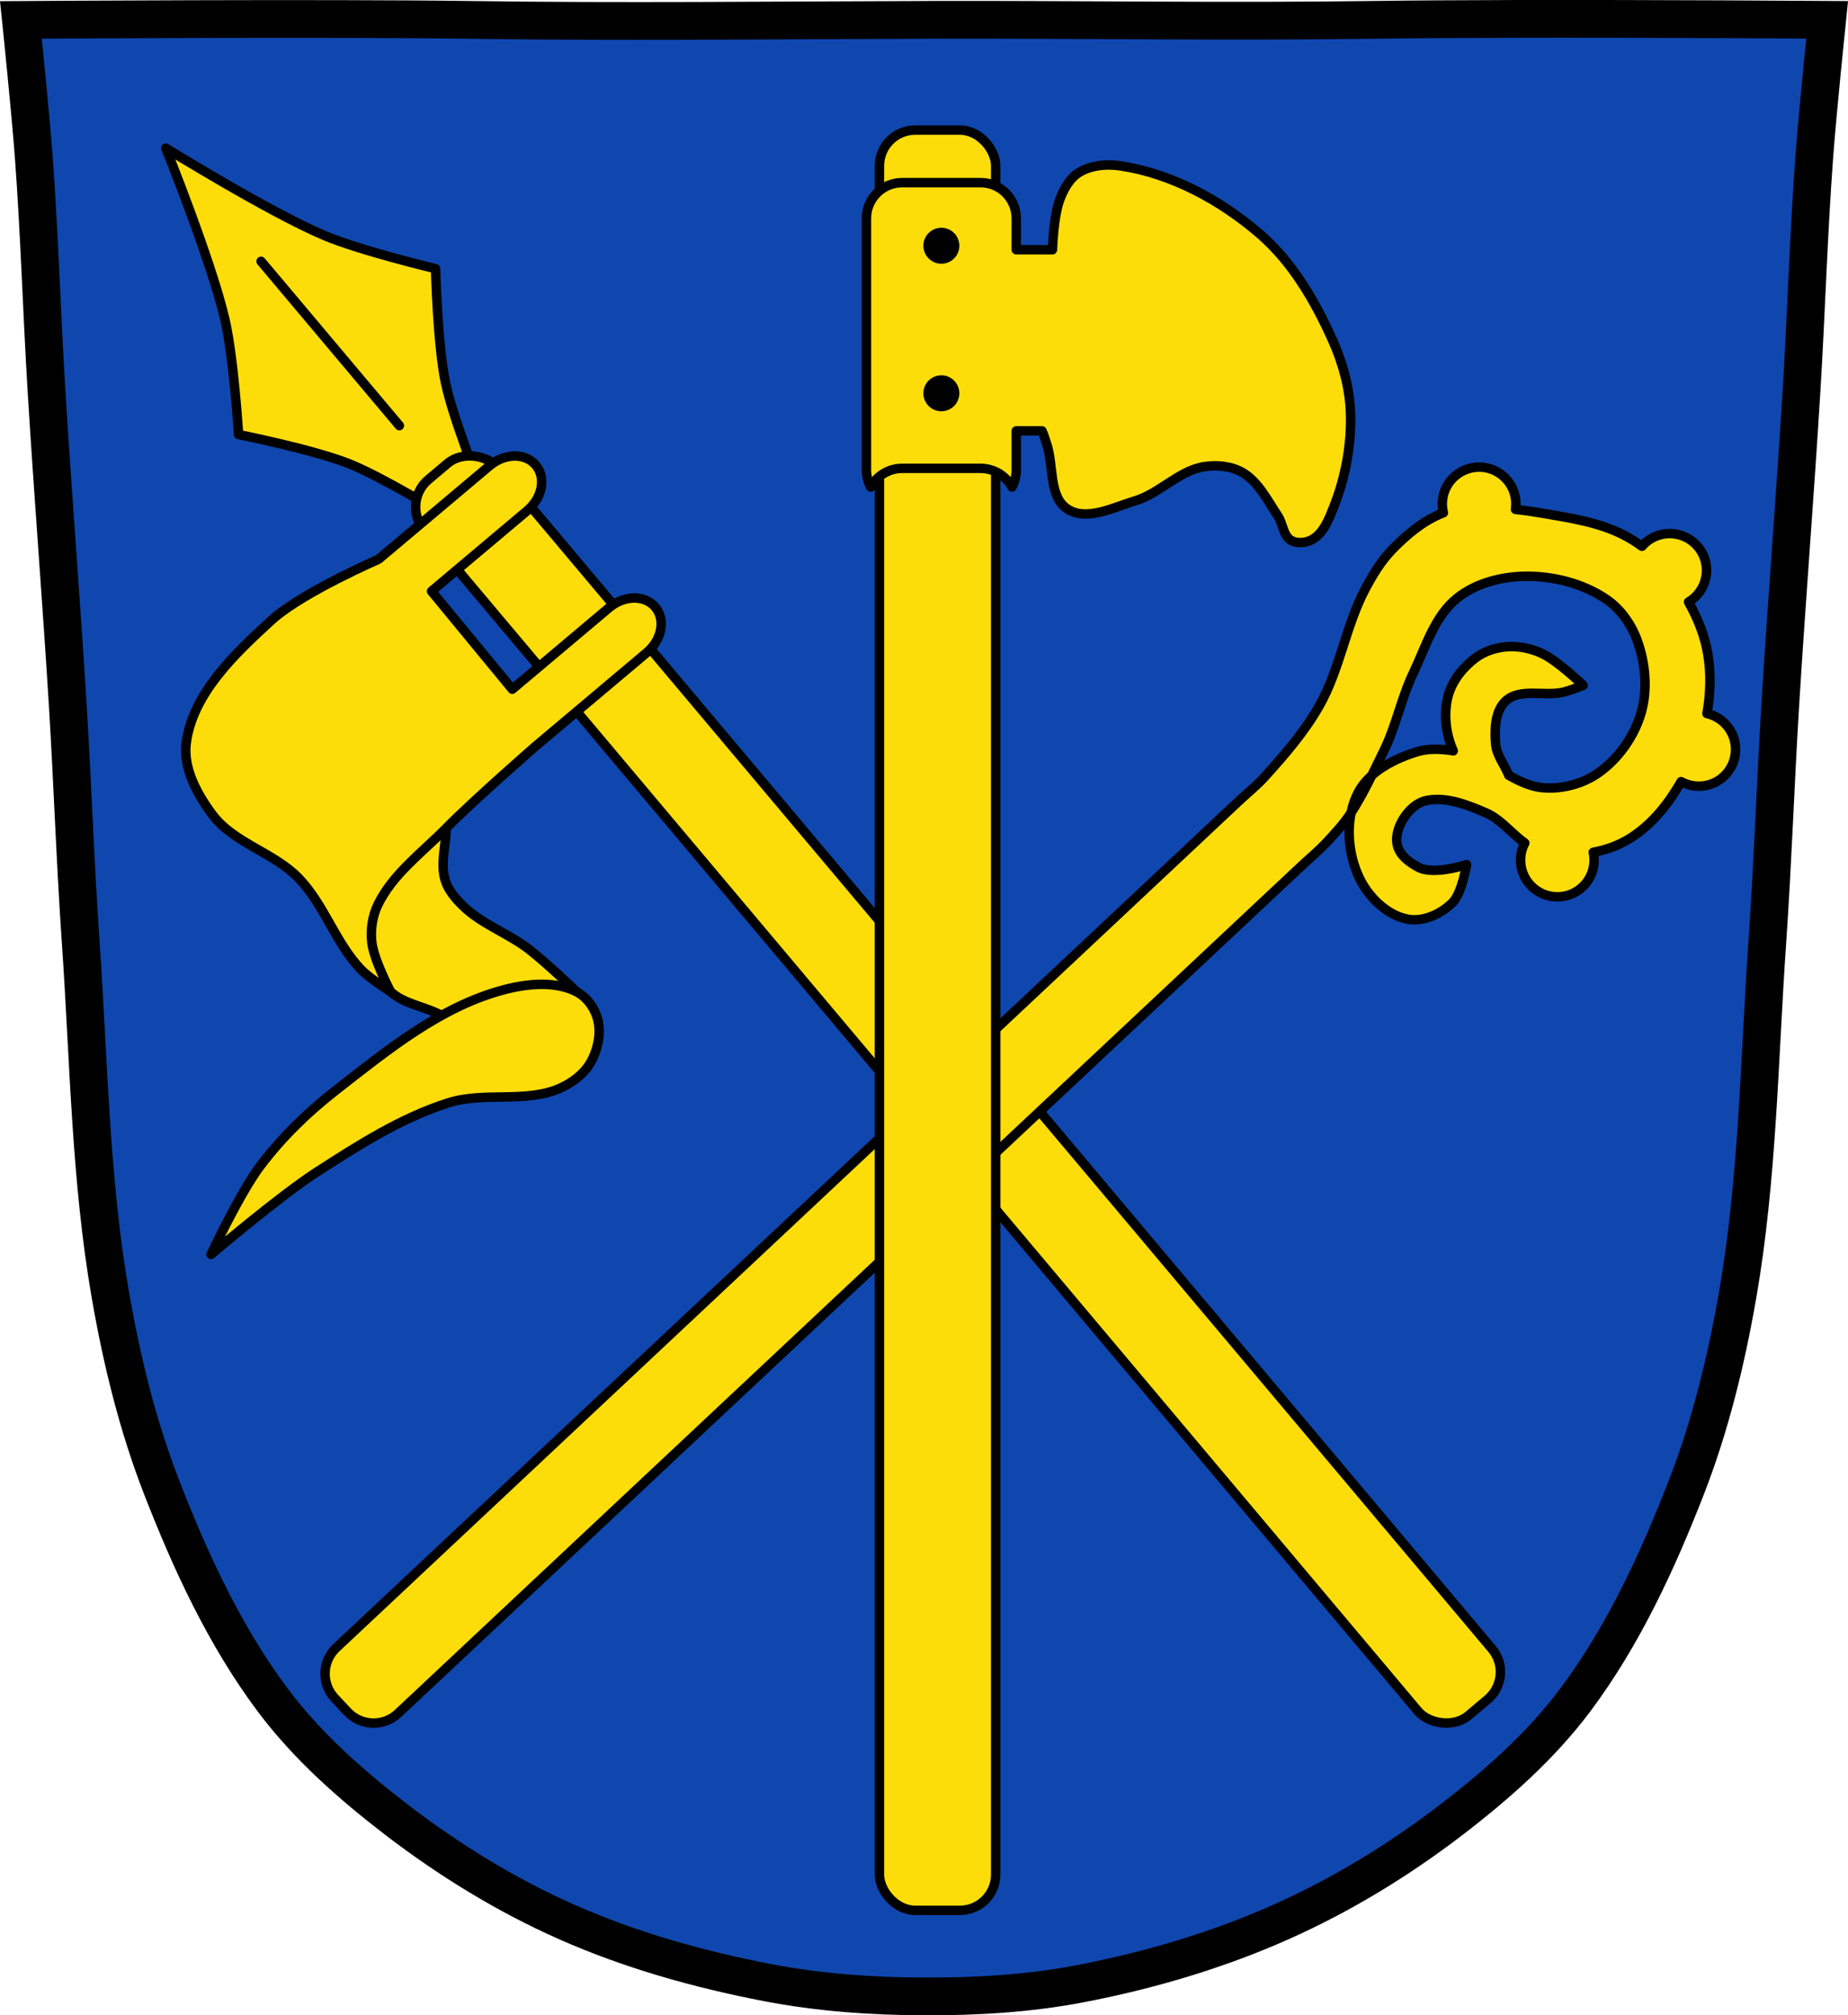 <?xml version="1.0" encoding="UTF-8" standalone="no"?><svg xmlns="http://www.w3.org/2000/svg" width="979.28" height="1067.6" viewBox="0 0 979.284 1067.603"><g transform="translate(112.27 16.498)" stroke="#000"><path d="m687.2-6.473c-26.17.053-51.02.198-70.798.478-79.11 1.122-156.7-.214-235.05 0-2.653.007-5.305.036-7.958.043-78.35.214-155.94 1.122-235.05 0-79.11-1.122-239.53 0-239.53 0 0 0 4.995 48.18 6.784 72.32 3.067 41.38 4.256 82.87 6.784 124.29 3.405 55.766 7.902 111.49 11.307 167.25 2.529 41.41 3.91 82.9 6.784 124.29 4.346 62.59 5.02 125.75 15.786 187.56 6.02 34.562 14.418 68.979 27.14 101.67 15.355 39.473 33.473 78.71 58.839 112.63 18.288 24.456 41.648 45.04 65.884 63.62 27.747 21.272 57.962 39.816 89.93 53.968 33.818 14.97 69.917 25.08 106.24 32.09 27.334 5.278 55.35 7.255 83.19 7.349 27.662.094 55.55-1.52 82.71-6.741 36.46-7.01 72.54-17.626 106.46-32.746 31.934-14.235 62.23-32.696 89.98-53.968 24.24-18.58 47.595-39.17 65.884-63.62 25.365-33.919 43.484-73.16 58.839-112.63 12.718-32.695 21.12-67.16 27.14-101.72 10.762-61.814 11.44-124.97 15.786-187.56 2.874-41.39 4.256-82.87 6.784-124.29 3.405-55.766 7.902-111.44 11.307-167.21 2.529-41.41 3.717-82.909 6.784-124.29 1.79-24.14 6.784-72.32 6.784-72.32 0 0-90.24-.636-168.73-.478z" fill="#0f47af" stroke-width="20"/><g transform="matrix(.765-.644.644.765-1448.1 1416.91)" fill="#fcdd09" stroke-width="5"><g stroke-linejoin="round"><g fill-rule="evenodd"><path d="m1765.11 298.91c1.198 9.15 7.948 16.658 11.753 25.07 4.489 9.921 4.879 22.76 13.07 29.941 7.383 6.476 18.601 6.673 28.31 8.166 7.356 1.131 22.32.544 22.32.544 0 0-2.457-22.649-4.899-33.752-3.01-13.682-10.652-26.338-11.976-40.28-.517-5.446-.549-11.314 1.633-16.331 3.655-8.404 12.1-13.769 18.15-20.656 7.02-7.993 21.05-23.984 21.05-23.984 0 0-26.307-12.913-40.28-11.976-11.912.799-23.618 6.905-32.663 14.698-9.152 7.885-15.177 19.243-19.598 30.485-4.721 12-8.528 25.294-6.853 38.08z"/><path d="m1961.79-119.69c0 0-20.223 61.683-34.532 89.68-9.508 18.604-33.698 51.25-33.698 51.25 0 0 25.15 31.412 34.947 49.711 9.08 16.965 21.633 54.836 21.633 54.836l11.649-5.639 11.649 5.639c0 0 12.55-37.871 21.634-54.836 9.797-18.299 34.947-49.711 34.947-49.711 0 0-24.19-32.646-33.698-51.25-14.31-28-34.532-89.68-34.532-89.68z"/></g><rect rx="18.957" y="104.26" x="1936.17" height="855.85" width="51.25" stroke-linecap="round"/></g><g stroke-linecap="round"><path d="m1961.79 72.49v-113.77" fill-rule="evenodd"/><path d="m1845.56 107.67c-.719.002-1.419.017-2.1.045-26.355 1.09-56.959 2.846-76.38 20.697-9.908 9.108-13.04 24.506-13.799 37.943-1.061 18.894 12.03 36.31 13.305 55.19 1.316 19.438-7.133 38.702-5.912 58.15.412 6.561 4.436 19.219 4.436 19.219 0 0 4.071-18.836 9.361-26.609 3.668-5.391 8.854-10.1 14.783-12.813 16.602-7.599 36.03-6.185 54.21-7.885 21.356-1.997 64.29-2.705 64.29-2.705h38.451 38.451c10.502 0 18.957-6.922 18.957-15.521 0-8.599-8.455-15.523-18.957-15.523h-67.02l.717-67.27h66.3c10.502 0 18.957-6.922 18.957-15.521 0-8.599-8.455-15.523-18.957-15.523h-76.902c0 0-39.904-11.944-62.19-11.871z" stroke-linejoin="round"/></g><path d="m1840.55 362.63c-4.819-11.771-16.846-20.07-28.31-25.586-31.481-15.14-68.52-15.574-103.43-16.876-18.749-.699-37.784.707-56.07 4.899-17.41 3.991-50.08 19.05-50.08 19.05 0 0 47.718-.298 71.31 2.722 25.985 3.325 52.56 6.835 76.76 16.876 18.318 7.601 31.05 26.54 50.08 32.12 6.791 1.991 14.584 2.43 21.23 0 7.136-2.608 14.02-7.905 17.42-14.698 2.768-5.526 3.43-12.789 1.089-18.509z" fill-rule="evenodd" stroke-linejoin="round"/></g><g stroke-linejoin="round" stroke-linecap="round" stroke-width="5"><g fill="#fcdd09"><path d="m786.76 272.31c-7.367-7.856-19.707-8.252-27.563-.885-.483.467-.946.954-1.381 1.466-3.087-2.265-6.342-4.289-9.714-6.01-13.348-6.823-28.684-9.04-43.46-11.586-4.581-.791-9.203-1.447-13.84-1.927.895-5.907-.966-11.898-5.05-16.257-7.367-7.856-19.707-8.252-27.563-.885-5.148 4.827-7.28 12.06-5.58 18.913-.354.129-.706.262-1.055.406-9.936 4.074-18.528 11.31-26.01 19.01-5.861 6.03-10.346 13.367-14.292 20.796-10.401 19.578-13.419 42.6-24.334 61.896-7.815 13.816-18.351 26-29.01 37.765-4.243 4.682-9.219 8.645-13.828 12.967-159.37 149.45-478.1 448.34-478.1 448.34-7.661 7.184-8.04 19.13-.861 26.795l6.738 7.185c7.184 7.661 19.13 8.04 26.796.861 0 0 318.73-298.89 478.1-448.34 4.609-4.322 9.5-8.364 13.828-12.967 4.684-4.982 9.313-10.03 13.09-15.8.749-3.644 1.917-7.146 3.561-10.371 1.815-3.56 4.375-6.671 7.409-9.382 2.163-4.371 4.257-8.763 6.392-13.07 6.483-13.07 9.208-27.761 15.486-40.926 6.625-13.892 11.304-30.2 23.272-39.878 9.668-7.817 23.01-11.364 35.437-11.639 15.201-.337 31.394 3.689 43.924 12.302 7.455 5.124 13.13 13.269 16.197 21.777 4.332 11.999 5.609 25.968 2.042 38.22-3.661 12.572-12.08 24.483-22.826 31.968-8.106 5.648-18.737 8.482-28.592 7.802-6.685-.461-12.763-3.283-18.721-6.636-2.207-5.569-6.459-10.559-6.96-16.511-.658-7.806-.404-17.564 5.346-22.883 7.588-7.02 20.617-2.223 30.655-4.692 3.559-.875 10.401-3.568 10.401-3.568 0 0-13.65-13.228-22.15-17.03-5.677-2.535-12.136-3.912-18.334-3.427-5.819.455-11.821 2.369-16.504 5.854-6.547 4.872-12.237 11.904-14.468 19.755-2.632 9.264-1.466 19.925 2.267 28.803.103.246.221.484.33.726-6.469-1.063-13.215-1.372-19.373.541-8.322 2.586-17.196 6.593-23.814 12.506-3.354 6.777-6.882 13.496-10.97 19.753-2.337 11.368-.52 24.14 4.304 34.34 4.859 10.281 14.792 20.15 25.998 22.09 8.252 1.428 17.6-2.947 23.497-8.893 5.03-5.069 7.41-20.09 7.41-20.09 0 0-17.36 5.805-25.524 1.438-8.378-4.482-13.372-10.06-10.854-19.225 1.925-7 8.01-14.671 15.12-16.14 10.465-2.168 21.578 2.257 31.403 6.46 7.926 3.39 13.699 11.05 20.701 16.04-3.844 7.343-2.626 16.314 3.037 22.366 7.367 7.856 19.707 8.252 27.563.885 4.986-4.689 7.148-11.648 5.697-18.337 6.087-1.12 11.955-3.105 17.191-6.03 12.444-6.955 22.06-18.593 29.346-31.386 7.39 4.063 16.555 2.914 22.714-2.847 7.856-7.367 8.252-19.707.885-27.563-2.665-2.833-6.117-4.804-9.911-5.66 1.904-10.422 2.166-21.18.473-31.431-1.595-9.664-5.322-18.981-10.222-27.664 1.214-.717 2.347-1.564 3.378-2.525 7.856-7.367 8.252-19.707.885-27.563z"/><rect rx="18.957" width="61.61" height="943.09" x="353.76" y="52.4"/><path d="m475.72 70.904c-5.722-.07-11.579 1.068-16.289 4.01-4.928 3.073-8.02 8.784-10.07 14.219-2.557 6.79-3.536 17.885-3.918 26.656h-19.19v-16.586c0-10.502-8.455-18.957-18.957-18.957h-41.467c-10.502 0-18.957 8.455-18.957 18.957v133.29c0 3.276.823 6.35 2.273 9.03 3.2-5.919 9.457-9.922 16.684-9.922h41.467c7.226 0 13.483 4 16.684 9.922 1.451-2.683 2.273-5.758 2.273-9.03v-20.734h13.65c.986 2.075 1.577 4.343 2.344 6.516 4.074 11.542.937 28.368 11.256 34.951 10.147 6.473 24.305-.986 35.831-4.449 12.984-3.9 23.05-15.94 36.442-18.06 6.702-1.062 14.234-.38 20.14 2.961 8.671 4.905 13.388 14.844 18.957 23.1 2.766 4.103 2.787 10.62 7.107 13.03 3.28 1.832 7.999 1.281 11.256-.592 5.935-3.412 8.727-10.818 11.256-17.18 6.224-15.658 9.431-32.921 8.887-49.762-.427-13.211-4.08-26.44-9.479-38.506-9.283-20.748-21.304-41.42-38.506-56.28-20.786-17.952-46.878-32.12-74.05-36.14-1.831-.27-3.723-.428-5.631-.451z"/></g><g fill="#000"><circle cx="386.57" cy="113.68" r="7.03"/><circle cx="386.57" cy="191.84" r="7.03"/></g></g></g></svg>